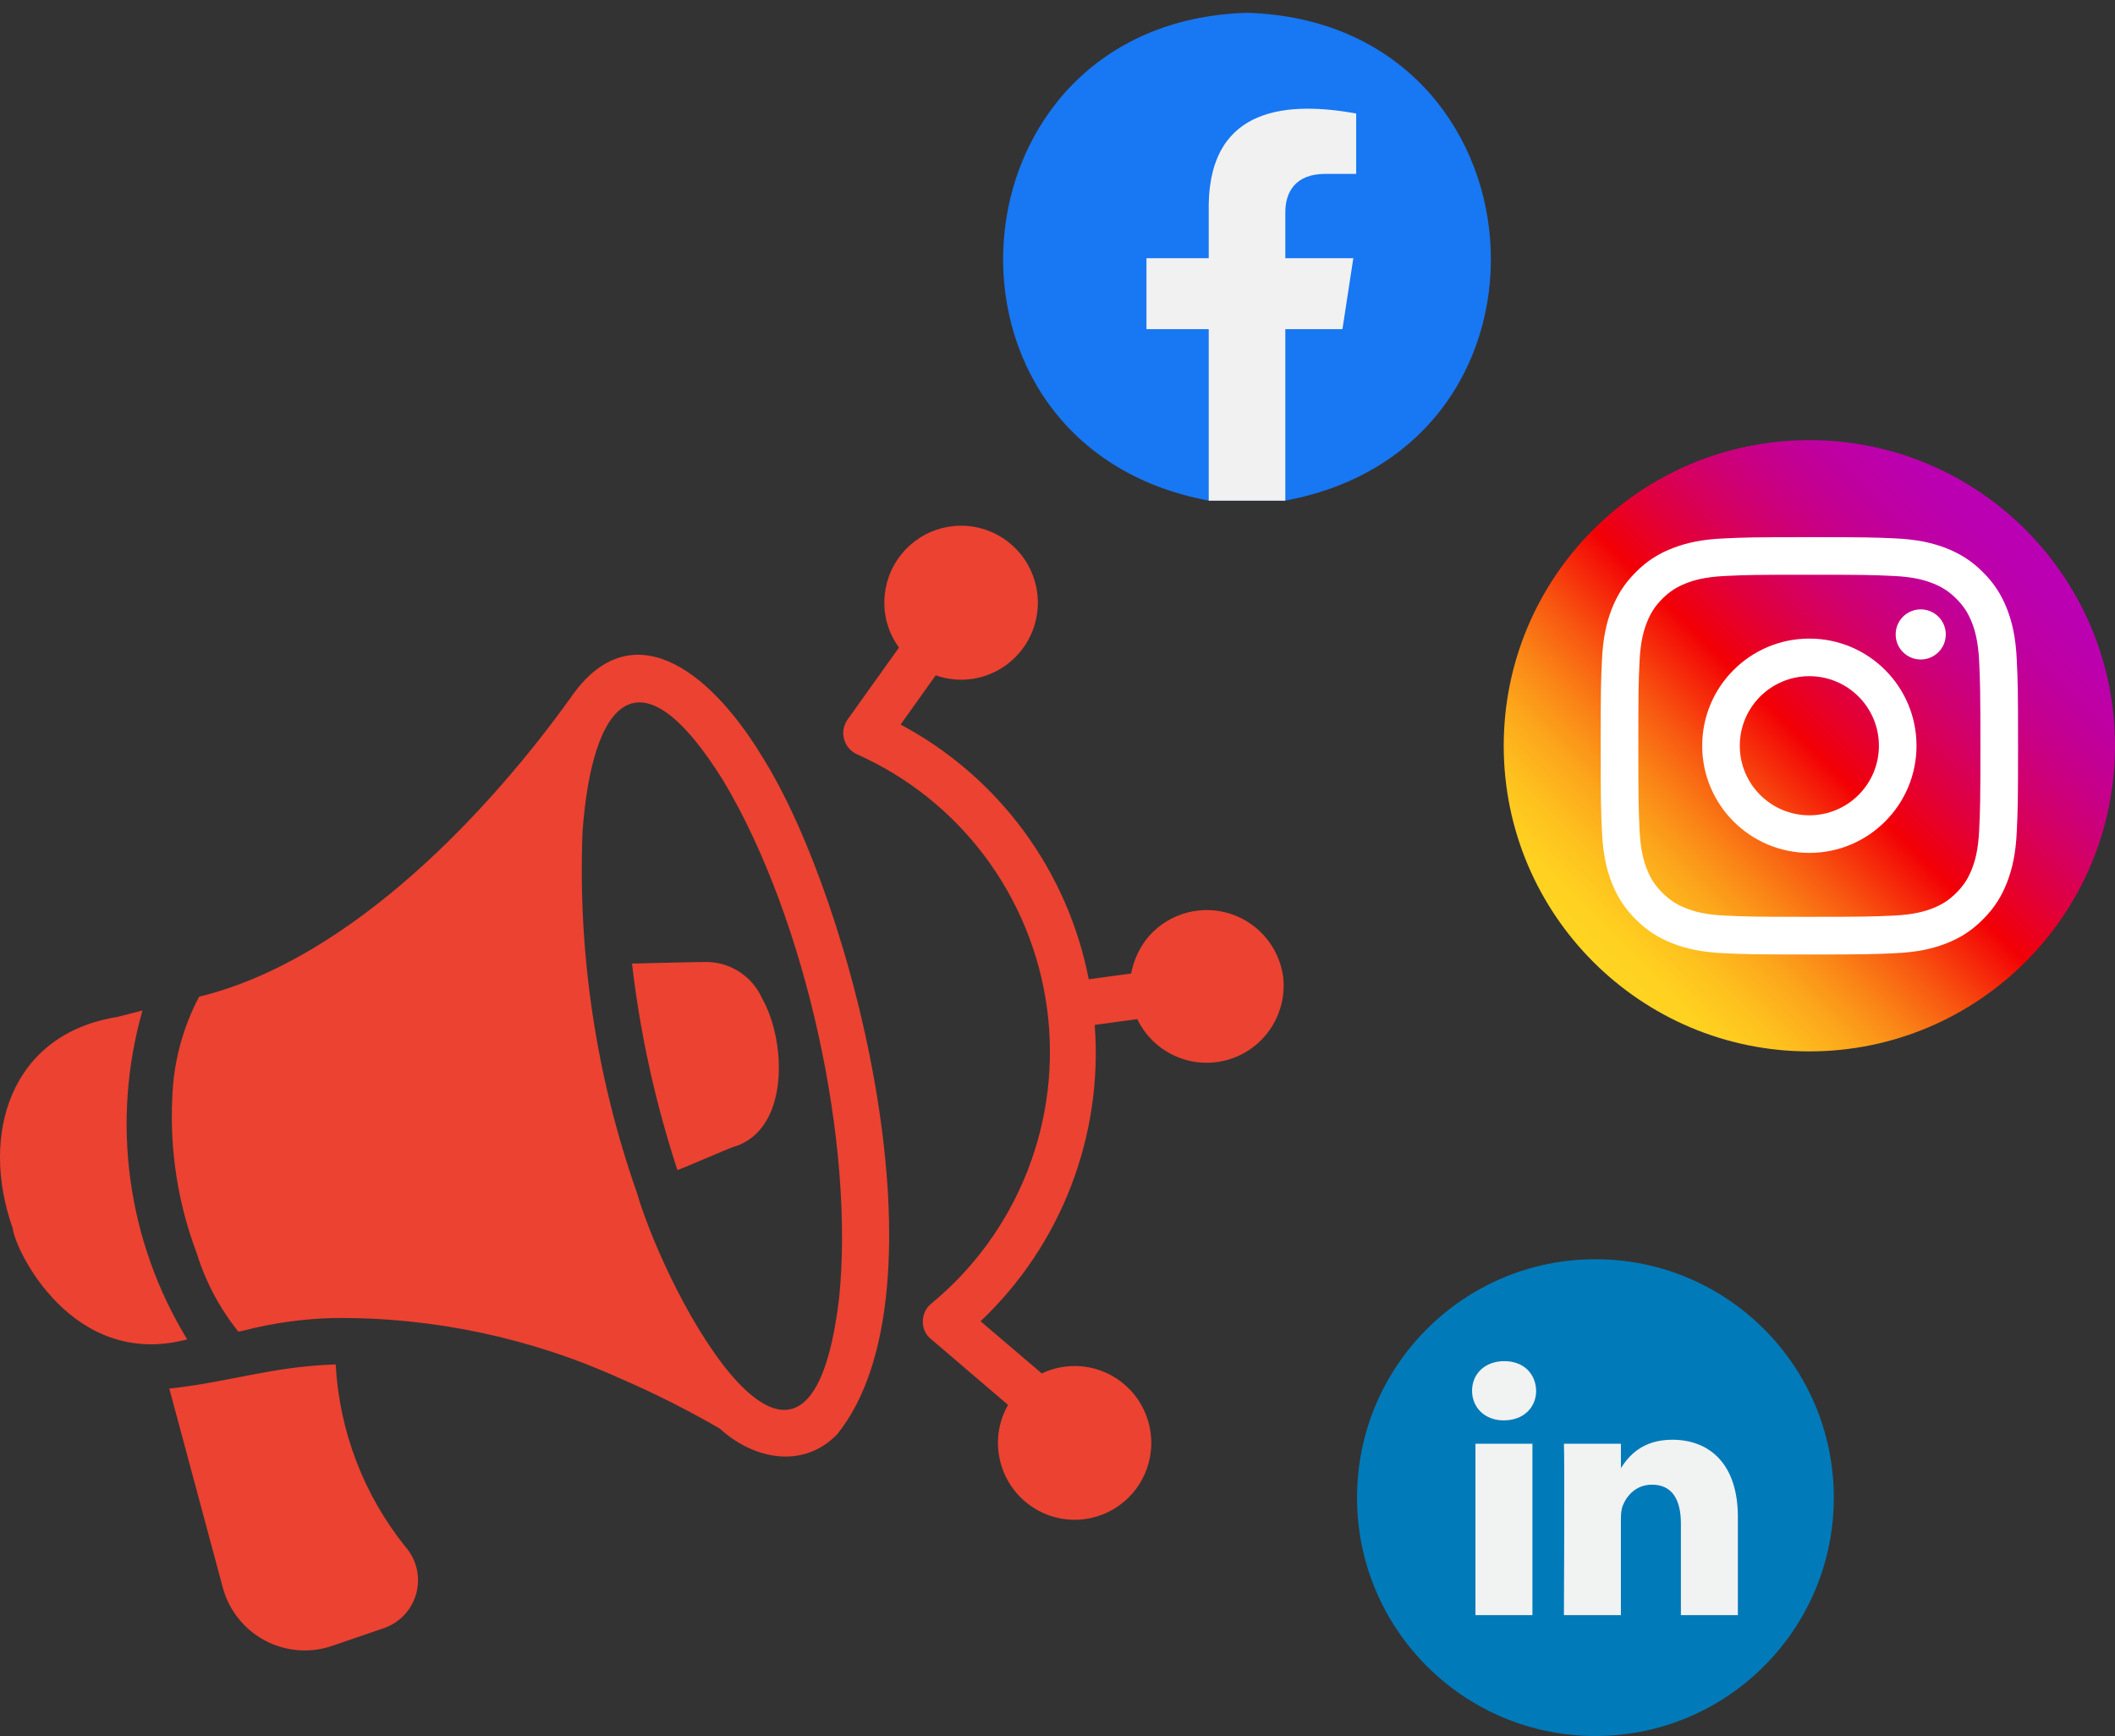 <svg width="173" height="142" viewBox="0 0 173 142" fill="none" xmlns="http://www.w3.org/2000/svg">
<rect x="0" y="0" width="173" height="142" fill="#333333" stroke="none"/>
<path d="M33.157 126.515C33.603 127.021 33.919 127.628 34.077 128.285C34.235 128.941 34.231 129.627 34.064 130.281C33.898 130.935 33.575 131.539 33.122 132.039C32.67 132.54 32.102 132.921 31.469 133.151L27.139 134.637C26.245 134.938 25.299 135.054 24.359 134.977C23.419 134.9 22.505 134.631 21.671 134.188C20.838 133.744 20.104 133.136 19.513 132.398C18.922 131.661 18.487 130.811 18.235 129.899L13.848 113.58C18.583 113.09 22.261 111.763 27.457 111.607C27.754 117.052 29.748 122.266 33.157 126.515ZM68.492 117.302C65.746 120.174 61.672 119.417 58.876 116.851C56.27 115.342 53.578 113.986 50.815 112.79C43.447 109.435 35.437 107.734 27.345 107.808C24.833 107.865 22.336 108.212 19.903 108.843C19.768 108.881 19.63 108.906 19.491 108.918C17.96 107.002 16.802 104.815 16.078 102.469C14.557 98.427 13.881 94.114 14.093 89.798C14.188 86.909 14.938 84.08 16.287 81.526C28.937 78.446 40.352 65.903 46.692 57.047C51.511 50.051 57.92 54.549 62.382 61.954C69.837 73.83 77.857 105.637 68.492 117.302ZM59.194 63.91C52.31 52.785 48.427 57.261 47.647 68.064C47.262 78.064 48.763 88.046 52.071 97.487C54.689 106.395 66.064 127.23 68.623 106.304C69.941 93.833 66.022 75.355 59.194 63.91ZM15.311 109.557C12.877 105.571 11.295 101.121 10.665 96.49C10.036 91.859 10.373 87.147 11.655 82.653L9.611 83.18C0.833 84.569 -1.677 92.823 1.044 100.476C1.211 102.205 5.913 112.045 15.311 109.557ZM62.344 81.676C61.958 80.805 61.334 80.062 60.544 79.533C59.755 79.004 58.831 78.71 57.882 78.686C57.845 78.662 51.696 78.817 51.696 78.817C52.363 84.556 53.607 90.213 55.409 95.701C55.471 95.746 59.773 93.85 59.982 93.82C64.604 92.461 64.34 85.192 62.344 81.676ZM104.952 79.833C104.769 78.609 104.233 77.467 103.411 76.546C102.588 75.624 101.514 74.965 100.321 74.649C99.129 74.333 97.871 74.374 96.701 74.768C95.532 75.161 94.503 75.889 93.742 76.862C93.132 77.68 92.715 78.627 92.523 79.63L89.057 80.101C88.201 75.698 86.375 71.541 83.712 67.937C81.049 64.332 77.617 61.369 73.666 59.265L76.534 55.242C77.825 55.697 79.23 55.716 80.533 55.296C81.837 54.877 82.968 54.042 83.754 52.918C84.541 51.795 84.94 50.444 84.891 49.072C84.841 47.7 84.347 46.382 83.481 45.318C82.616 44.254 81.428 43.503 80.098 43.178C78.768 42.854 77.369 42.974 76.113 43.521C74.858 44.068 73.814 45.011 73.142 46.207C72.471 47.403 72.207 48.787 72.391 50.147C72.531 51.168 72.924 52.138 73.535 52.967L69.317 58.871C69.158 59.1 69.051 59.361 69.003 59.636C68.956 59.911 68.97 60.193 69.043 60.462C69.116 60.731 69.248 60.981 69.428 61.193C69.608 61.406 69.833 61.576 70.086 61.692C74.231 63.535 77.837 66.412 80.56 70.048C83.283 73.685 85.032 77.96 85.641 82.466C86.249 86.973 85.698 91.561 84.038 95.793C82.378 100.025 79.666 103.761 76.159 106.644C75.95 106.819 75.782 107.037 75.665 107.284C75.549 107.531 75.487 107.8 75.484 108.073C75.474 108.349 75.528 108.623 75.642 108.874C75.756 109.126 75.927 109.347 76.14 109.521L82.458 114.917C81.766 116.116 81.496 117.512 81.689 118.884C81.869 120.197 82.46 121.42 83.375 122.377C84.29 123.335 85.483 123.977 86.784 124.214C88.085 124.45 89.428 124.268 90.619 123.693C91.811 123.118 92.791 122.181 93.42 121.014C94.048 119.847 94.293 118.511 94.119 117.196C93.945 115.882 93.361 114.656 92.451 113.694C91.54 112.732 90.35 112.083 89.051 111.84C87.751 111.597 86.407 111.773 85.213 112.341L80.208 108.073C83.466 104.986 85.995 101.207 87.61 97.013C89.225 92.819 89.886 88.316 89.543 83.833L93.026 83.36C93.675 84.709 94.782 85.782 96.147 86.389C97.513 86.996 99.049 87.097 100.481 86.673C101.914 86.249 103.15 85.329 103.969 84.076C104.788 82.823 105.136 81.319 104.952 79.833Z" fill="#EC4231"/>
<path d="M102.001 1.047C77.266 1.771 74.743 36.479 98.867 40.947H102.001H105.134C129.263 36.475 126.73 1.769 102.001 1.047Z" fill="#1877F2"/>
<path d="M105.135 26.924H109.808L110.697 21.122H105.135V17.357C105.135 15.77 105.912 14.223 108.403 14.223H110.932V9.283C105.517 8.307 99.01 8.604 98.869 16.7V21.122H93.777V26.924H98.869V40.951H102.002H105.135V26.924Z" fill="#F1F1F1"/>
<g clip-path="url(#clip0_1265_3121)">
<path d="M148 86C134.195 86 123 74.805 123 61C123 47.195 134.195 36 148 36C161.805 36 173 47.195 173 61C173 74.805 161.805 86 148 86Z" fill="url(#paint0_linear_1265_3121)"/>
<path d="M148 47.013C152.555 47.013 153.095 47.028 154.895 47.112C156.56 47.188 157.465 47.468 158.065 47.703C158.86 48.013 159.43 48.383 160.025 48.977C160.62 49.572 160.99 50.142 161.3 50.938C161.535 51.538 161.81 52.443 161.89 54.108C161.97 55.907 161.99 56.447 161.99 61.002C161.99 65.558 161.975 66.097 161.89 67.897C161.815 69.562 161.535 70.468 161.3 71.067C160.99 71.862 160.62 72.433 160.025 73.028C159.43 73.623 158.86 73.993 158.065 74.302C157.465 74.537 156.56 74.812 154.895 74.892C153.095 74.972 152.555 74.993 148 74.993C143.445 74.993 142.905 74.978 141.105 74.892C139.44 74.817 138.535 74.537 137.935 74.302C137.14 73.993 136.57 73.623 135.975 73.028C135.38 72.433 135.01 71.862 134.7 71.067C134.465 70.468 134.19 69.562 134.11 67.897C134.03 66.097 134.01 65.558 134.01 61.002C134.01 56.447 134.025 55.907 134.11 54.108C134.185 52.443 134.465 51.538 134.7 50.938C135.01 50.142 135.38 49.572 135.975 48.977C136.57 48.383 137.14 48.013 137.935 47.703C138.535 47.468 139.44 47.193 141.105 47.112C142.905 47.028 143.445 47.013 148 47.013ZM148 43.938C143.365 43.938 142.785 43.958 140.965 44.042C139.15 44.127 137.91 44.413 136.82 44.837C135.7 45.267 134.745 45.852 133.8 46.803C132.85 47.752 132.27 48.703 131.83 49.828C131.41 50.913 131.12 52.153 131.035 53.972C130.95 55.792 130.93 56.373 130.93 61.008C130.93 65.642 130.95 66.222 131.035 68.043C131.12 69.858 131.405 71.097 131.83 72.188C132.265 73.302 132.85 74.257 133.8 75.203C134.75 76.153 135.7 76.733 136.825 77.172C137.91 77.593 139.15 77.882 140.97 77.968C142.79 78.052 143.37 78.073 148.005 78.073C152.64 78.073 153.22 78.052 155.04 77.968C156.855 77.882 158.095 77.597 159.185 77.172C160.3 76.737 161.255 76.153 162.2 75.203C163.15 74.252 163.73 73.302 164.17 72.177C164.59 71.093 164.88 69.853 164.965 68.032C165.05 66.213 165.07 65.632 165.07 60.998C165.07 56.362 165.05 55.782 164.965 53.962C164.88 52.148 164.595 50.907 164.17 49.818C163.735 48.703 163.15 47.748 162.2 46.803C161.25 45.852 160.3 45.273 159.175 44.833C158.09 44.413 156.85 44.123 155.03 44.038C153.215 43.958 152.635 43.938 148 43.938Z" fill="white"/>
<path d="M147.999 52.234C143.159 52.234 139.234 56.159 139.234 60.999C139.234 65.839 143.159 69.764 147.999 69.764C152.839 69.764 156.764 65.839 156.764 60.999C156.764 56.159 152.839 52.234 147.999 52.234ZM147.999 66.689C144.859 66.689 142.309 64.144 142.309 60.999C142.309 57.854 144.859 55.309 147.999 55.309C151.139 55.309 153.689 57.854 153.689 60.999C153.689 64.144 151.139 66.689 147.999 66.689Z" fill="white"/>
<path d="M157.109 53.944C158.241 53.944 159.159 53.026 159.159 51.894C159.159 50.762 158.241 49.844 157.109 49.844C155.976 49.844 155.059 50.762 155.059 51.894C155.059 53.026 155.976 53.944 157.109 53.944Z" fill="white"/>
</g>
<g clip-path="url(#clip1_1265_3121)">
<path d="M130.5 142C141.27 142 150 133.27 150 122.5C150 111.73 141.27 103 130.5 103C119.73 103 111 111.73 111 122.5C111 133.27 119.73 142 130.5 142Z" fill="#007AB9"/>
<path d="M142.152 124.073V132.112H137.491V124.612C137.491 122.728 136.818 121.442 135.131 121.442C133.843 121.442 133.078 122.308 132.74 123.147C132.617 123.446 132.585 123.862 132.585 124.283V132.112H127.924C127.924 132.112 127.987 119.408 127.924 118.093H132.586V120.08C132.576 120.096 132.563 120.111 132.555 120.126H132.586V120.08C133.205 119.127 134.31 117.764 136.787 117.764C139.853 117.764 142.152 119.768 142.152 124.073ZM123.048 111.336C121.453 111.336 120.41 112.383 120.41 113.758C120.41 115.104 121.423 116.181 122.987 116.181H123.017C124.643 116.181 125.653 115.104 125.653 113.758C125.623 112.383 124.643 111.336 123.048 111.336ZM120.687 132.112H125.347V118.093H120.687V132.112Z" fill="#F1F2F2"/>
</g>
<defs>
<linearGradient id="paint0_linear_1265_3121" x1="130.322" y1="78.678" x2="165.678" y2="43.322" gradientUnits="userSpaceOnUse">
<stop stop-color="#FFD521"/>
<stop offset="0.055" stop-color="#FFD020"/>
<stop offset="0.124" stop-color="#FEC01E"/>
<stop offset="0.2" stop-color="#FCA71B"/>
<stop offset="0.282" stop-color="#FA8316"/>
<stop offset="0.368" stop-color="#F85510"/>
<stop offset="0.456" stop-color="#F51E09"/>
<stop offset="0.5" stop-color="#F30005"/>
<stop offset="0.503" stop-color="#F20007"/>
<stop offset="0.597" stop-color="#E1003B"/>
<stop offset="0.688" stop-color="#D30067"/>
<stop offset="0.776" stop-color="#C70088"/>
<stop offset="0.859" stop-color="#BF00A0"/>
<stop offset="0.936" stop-color="#BB00AF"/>
<stop offset="1" stop-color="#B900B4"/>
</linearGradient>
<clipPath id="clip0_1265_3121">
<rect width="50" height="50" fill="white" transform="translate(123 36)"/>
</clipPath>
<clipPath id="clip1_1265_3121">
<rect width="39" height="39" fill="white" transform="translate(111 103)"/>
</clipPath>
</defs>
</svg>
